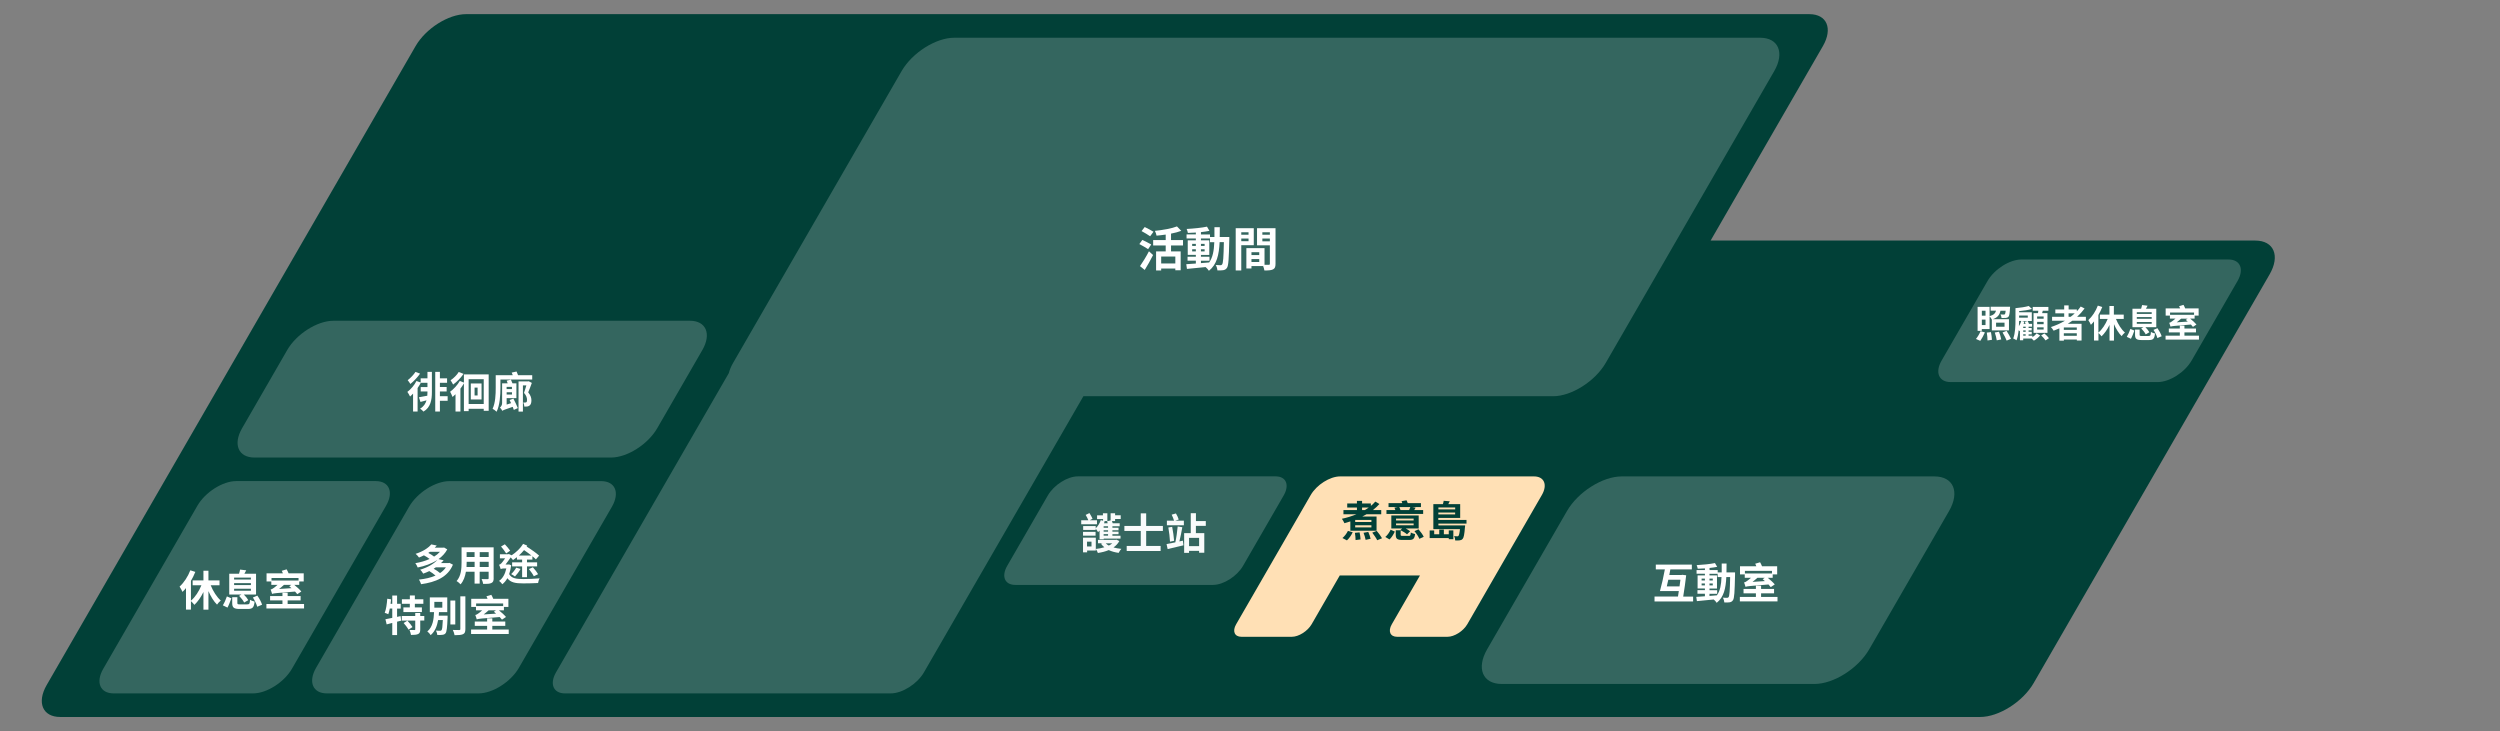 <?xml version="1.0" encoding="UTF-8"?>
<svg xmlns="http://www.w3.org/2000/svg" id="_圖層_1" data-name="圖層 1" viewBox="0 0 530 155">
  <rect x="0" y="0" width="530" height="155" fill="#808080" stroke="none"/>
  <defs>
    <style>
      .cls-1 {
        fill: #014037;
      }

      .cls-1, .cls-2, .cls-3, .cls-4 {
        stroke-width: 0px;
      }

      .cls-2 {
        fill: rgba(255, 255, 255, .2);
      }

      .cls-5 {
        opacity: .97;
      }

      .cls-3 {
        fill: #ffe0b5;
      }

      .cls-4 {
        fill: #fff;
      }
    </style>
  </defs>
  <path class="cls-1" d="M481.15,58.18l-50.02,86.64c-2.28,3.95-7.38,7.18-11.33,7.18H12.77c-3.73,0-5.02-3.05-2.87-6.78L88.1,9.78c2.15-3.73,6.96-6.78,10.69-6.78h284.79c3.73,0,5.02,3.05,2.87,6.78l-23.8,41.22h115.47c3.95,0,5.32,3.23,3.03,7.18Z"></path>
  <path class="cls-2" d="M53.66,147h-29.57c-2.87,0-3.86-2.35-2.2-5.22l19.96-34.57c1.66-2.87,5.36-5.22,8.23-5.22h29.57c2.87,0,3.86,2.35,2.2,5.22l-19.96,34.57c-1.66,2.87-5.36,5.22-8.23,5.22Z"></path>
  <path class="cls-2" d="M376.14,15.07l-35.72,61.86c-2.24,3.89-7.26,7.07-11.15,7.07h-99.59l-33.8,58.53c-1.42,2.46-4.59,4.47-7.05,4.47h-69.06c-2.46,0-3.31-2.01-1.89-4.47l36.63-63.43c.17-.68.47-1.41.91-2.17l35.72-61.86c2.24-3.89,7.26-7.07,11.15-7.07h170.86c3.89,0,5.23,3.18,2.99,7.07Z"></path>
  <path class="cls-2" d="M101.47,147h-32.18c-2.97,0-4-2.43-2.29-5.41l19.74-34.18c1.72-2.97,5.56-5.41,8.53-5.41h32.18c2.97,0,4,2.43,2.29,5.41l-19.74,34.18c-1.72,2.97-5.56,5.41-8.53,5.41Z"></path>
  <path class="cls-2" d="M384.69,145h-66.32c-4.04,0-5.43-3.3-3.1-7.34l16.93-29.32c2.33-4.04,7.54-7.34,11.58-7.34h66.32c4.04,0,5.43,3.3,3.1,7.34l-16.93,29.32c-2.33,4.04-7.54,7.34-11.58,7.34Z"></path>
  <path class="cls-2" d="M457.42,81h-43.87c-2.51,0-3.38-2.05-1.93-4.56l9.74-16.87c1.45-2.51,4.69-4.56,7.2-4.56h43.87c2.51,0,3.38,2.05,1.93,4.56l-9.74,16.87c-1.45,2.51-4.69,4.56-7.2,4.56Z"></path>
  <path class="cls-2" d="M129.53,97H53.95c-3.42,0-4.6-2.79-2.63-6.21l9.57-16.58c1.97-3.42,6.38-6.21,9.8-6.21h75.58c3.42,0,4.6,2.79,2.63,6.21l-9.57,16.58c-1.97,3.42-6.38,6.21-9.8,6.21Z"></path>
  <path class="cls-3" d="M326.87,104.95l-2.01,3.48s-.02.04-.03.06l-5.53,9.57-8.24,14.29c-.85,1.46-2.73,2.65-4.19,2.65h-10.69c-1.46,0-1.97-1.19-1.12-2.65l5.97-10.35h-17l-5.97,10.35c-.85,1.46-2.73,2.65-4.19,2.65h-10.69c-1.46,0-1.97-1.19-1.12-2.65l8.1-14.03,5.67-9.83,2.04-3.54c1.26-2.17,4.06-3.95,6.23-3.95h41.11c2.17,0,2.92,1.78,1.66,3.95Z"></path>
  <path class="cls-2" d="M257.15,124h-41.91c-2.23,0-3-1.81-1.71-4.05l8.61-14.91c1.29-2.23,4.15-4.05,6.38-4.05h41.91c2.23,0,3,1.81,1.71,4.05l-8.61,14.91c-1.29,2.23-4.15,4.05-6.38,4.05Z"></path>
  <g>
    <path class="cls-4" d="M358.94,126.47v1.04h-8.18v-1.04h4.97c.05-.37.12-.76.18-1.16h-4c.34-1.21.77-3.08,1.04-4.59h-1.92v-1.03h7.64v1.03h-4.56c-.08.39-.15.77-.22,1.18h2.58l.18-.04.82.1c-.13,1.3-.4,3.04-.63,4.52h2.1ZM356.06,124.31c.07-.5.13-.99.19-1.41h-2.57c-.11.5-.22.98-.32,1.41h2.7Z"></path>
    <path class="cls-4" d="M367.83,121.36s0,.35,0,.48c-.08,3.68-.15,4.99-.44,5.4-.21.3-.41.39-.71.45-.27.05-.68.04-1.12.04-.02-.3-.14-.73-.32-1.03.4.04.74.04.91.04.13,0,.22-.04.31-.15.19-.24.28-1.34.33-4.25h-.81c-.12,2.41-.53,4.27-2.04,5.46-.13-.22-.4-.51-.63-.71-1.3.14-2.59.27-3.57.35l-.13-.9c.5-.04,1.13-.08,1.83-.13v-.54h-1.58v-.76h1.58v-.35h-1.55v-2.78h1.55v-.35h-1.77v-.77h1.77v-.36c-.52.04-1.04.06-1.52.07-.04-.22-.14-.55-.23-.76,1.33-.07,2.89-.23,3.88-.44l.47.8c-.48.1-1.04.18-1.62.24v.44h1.73v.5h.85c0-.59,0-1.22,0-1.88h1.03c0,.66,0,1.29-.02,1.88h1.83ZM360.74,123.06h.7v-.4h-.7v.4ZM361.44,124.11v-.41h-.7v.41h.7ZM362.41,126.34c.51-.04,1.04-.08,1.57-.13.7-.97.92-2.26.98-3.87h-.82v-.7h-1.73v.35h1.59v2.78h-1.59v.35h1.63v.76h-1.63v.46ZM363.11,123.06v-.4h-.7v.4h.7ZM362.41,123.7v.41h.7v-.41h-.7Z"></path>
    <path class="cls-4" d="M376.83,126.55v.95h-7.98v-.95h3.4v-.77h-2.62v-.92h2.62v-.68h1.1v.68h2.75v.92h-2.75v.77h3.47ZM369.88,121.77h-1v-1.72h3.46c-.07-.19-.15-.39-.24-.54l1.04-.31c.15.26.31.58.41.85h3.21v1.72h-.95v.72h-1.06c.55.44,1.17,1,1.5,1.41l-.85.57c-.12-.15-.28-.35-.48-.56-4.02.32-4.51.36-4.87.5-.05-.2-.2-.67-.31-.93.2-.03.4-.14.64-.32.14-.1.47-.34.83-.67h-1.32v-.72ZM369.92,121.03v.55h5.74v-.55h-5.74ZM374.16,123.19c-.16-.14-.32-.28-.47-.4l.44-.3h-1.56c-.32.31-.68.59-1.04.87l2.63-.17Z"></path>
  </g>
  <g>
    <path class="cls-4" d="M418.9,71.86c.33-.39.74-1.06.98-1.65l.92.26c-.26.61-.65,1.32-.98,1.79l-.92-.4ZM420.15,70.14h-.9v-5.08h2.54v1.97c.9-.25,1.22-.63,1.37-1.17h-1.14v-.83h4.12s0,.21-.02.32c-.06,1.09-.14,1.59-.32,1.79-.15.17-.34.23-.55.26-.2.02-.56.03-.92.02-.02-.24-.1-.55-.23-.76.3.02.57.03.7.03.11,0,.18-.02.24-.08.07-.07.12-.29.16-.74h-1.1c-.17.83-.55,1.42-1.62,1.8h3.42v2.38h-3.63v-2.32h-.02c-.08-.19-.27-.48-.46-.66v2.69h-1.65v.38ZM420.15,65.88v1.04h.78v-1.04h-.78ZM420.93,68.91v-1.16h-.78v1.16h.78ZM422.08,70.41c.1.53.2,1.21.21,1.63l-.94.14c0-.42-.06-1.13-.15-1.67l.88-.1ZM423.79,70.34c.2.51.4,1.18.47,1.62l-.95.19c-.05-.42-.23-1.12-.42-1.66l.9-.16ZM423.17,69.27h1.79v-.86h-1.79v.86ZM425.4,70.15c.33.51.74,1.22.93,1.67l-.92.39c-.16-.45-.54-1.18-.87-1.73l.86-.34Z"></path>
    <path class="cls-4" d="M430.86,71.5c.36-.23.72-.58.91-.83l.74.45c-.33.4-.87.86-1.33,1.1-.11-.12-.3-.3-.47-.45h-1.79v.37h-.69v-2.09c-.05.06-.1.11-.14.17-.03-.06-.08-.14-.14-.24-.07.78-.21,1.54-.45,2.16-.15-.12-.5-.31-.7-.38.45-1.16.48-2.84.48-4.01v-2.42c1.01-.08,2.14-.26,2.81-.46l.69.63c-.77.22-1.79.38-2.73.46v.24h2.69v1.85h-2.1l.53.14c-.05.16-.1.31-.16.47h.42c-.06-.15-.12-.31-.18-.45l.62-.16c.1.18.21.42.27.61h.66v.59h-.74v.28h.66v.52h-.66v.29h.67v.54h-.67v.29h.81v.34ZM428.05,68.04c0,.34-.02.72-.04,1.11.22-.33.38-.72.5-1.11h-.46ZM428.05,66.9v.44h1.84v-.44h-1.84ZM429.44,69.25h-.52v.28h.52v-.28ZM429.44,70.05h-.52v.29h.52v-.29ZM428.92,71.16h.52v-.29h-.52v.29ZM432.06,66.38c.02-.17.04-.34.06-.51h-1.18v-.8h3.32v.8h-1.19c-.05.18-.1.35-.14.51h1.13v4.19h-2.95v-4.19h.96ZM433.25,67.09h-1.38v.48h1.38v-.48ZM433.25,68.23h-1.38v.5h1.38v-.5ZM433.25,69.39h-1.38v.47h1.38v-.47ZM433.41,70.69c.34.29.76.71.97,1l-.72.48c-.18-.3-.59-.74-.93-1.06l.68-.42Z"></path>
    <path class="cls-4" d="M439.32,68c-.31.22-.62.43-.94.64h2.91v3.55h-1v-.21h-2.75v.24h-.95v-2.61c-.4.18-.82.35-1.22.5-.11-.21-.4-.59-.58-.78,1.05-.33,2.05-.78,2.97-1.33h-2.72v-.84h2.57v-.73h-1.88v-.82h1.88v-.86h.94v.86h1.74v.39c.3-.33.58-.66.82-1.02l.82.42c-.46.63-.99,1.22-1.58,1.76h1.86v.84h-2.88ZM440.28,69.42h-2.75v.51h2.75v-.51ZM440.28,71.19v-.54h-2.75v.54h2.75ZM438.54,67.16h.44c.3-.23.59-.47.86-.73h-1.3v.73Z"></path>
    <path class="cls-4" d="M448.58,67.61c.46,1.14,1.15,2.24,1.91,2.89-.23.17-.55.51-.71.76-.62-.62-1.18-1.54-1.62-2.54v3.49h-.94v-3.33c-.46.97-1.06,1.82-1.7,2.42-.15-.21-.43-.51-.65-.7v1.6h-.94v-4.06c-.22.26-.43.51-.66.72-.1-.23-.38-.77-.55-1,.81-.73,1.58-1.88,2.02-3.07l.94.3c-.22.56-.5,1.14-.82,1.69v3.73c.79-.65,1.51-1.76,1.97-2.89h-1.66v-.93h2.03v-1.81h.94v1.81h2.09v.93h-1.67Z"></path>
    <path class="cls-4" d="M450.88,71.41c.28-.46.58-1.13.76-1.68l.85.35c-.2.55-.47,1.28-.73,1.75l-.88-.42ZM454.37,69.37h-2.29v-3.92h1.84c.08-.26.17-.55.21-.78l1.15.14c-.11.24-.24.45-.34.64h2.19v3.92h-2.3c.33.33.67.74.84,1.06l-.78.46c-.16-.35-.58-.89-.95-1.26l.45-.25ZM455.5,71.22c.38,0,.45-.1.5-.86.2.15.61.29.86.34-.11,1.12-.39,1.39-1.29,1.39h-1.52c-1.12,0-1.42-.26-1.42-1.12v-1.1h.97v1.1c0,.24.08.26.54.26h1.36ZM453,66.55h3.16v-.37h-3.16v.37ZM453,67.59h3.16v-.37h-3.16v.37ZM453,68.65h3.16v-.38h-3.16v.38ZM457.38,69.58c.37.53.75,1.22.89,1.71l-.91.38c-.11-.46-.46-1.19-.82-1.74l.84-.35Z"></path>
    <path class="cls-4" d="M466.18,71.16v.84h-7.08v-.84h3.02v-.69h-2.33v-.82h2.33v-.61h.98v.61h2.45v.82h-2.45v.69h3.09ZM460.01,66.91h-.89v-1.53h3.07c-.06-.17-.14-.34-.22-.48l.93-.27c.14.23.27.51.36.75h2.85v1.53h-.85v.64h-.94c.49.39,1.04.89,1.33,1.25l-.75.5c-.1-.14-.25-.31-.42-.5-3.57.29-4,.32-4.33.45-.05-.18-.18-.6-.27-.82.18-.02.35-.13.57-.29.13-.09.42-.3.74-.59h-1.17v-.64ZM460.05,66.25v.49h5.09v-.49h-5.09ZM463.8,68.17c-.14-.13-.29-.25-.42-.35l.39-.26h-1.38c-.29.27-.61.53-.93.77l2.33-.15Z"></path>
  </g>
  <g>
    <path class="cls-4" d="M90.61,78.83h.95v4.31c0,1.65-.26,3.22-1.78,4.12-.15-.18-.5-.49-.72-.63.77-.44,1.16-1.07,1.36-1.76-.45.13-.89.24-1.28.34l-.33-.99c.47-.07,1.11-.2,1.78-.33.02-.25.03-.5.03-.76v-.14h-1.43v-.94h1.43v-.9h-1.41c-.19.37-.42.75-.68,1.11v4.98h-.96v-3.79c-.21.22-.42.43-.64.61-.11-.23-.39-.76-.57-.98.74-.56,1.49-1.42,1.93-2.31l.89.32v-.89h1.44v-1.37ZM89.06,79.21c-.55.77-1.35,1.63-2.06,2.19-.14-.22-.4-.61-.57-.8.59-.45,1.3-1.19,1.65-1.76l.98.37ZM94.9,84.97h-1.64v2.27h-.99v-8.41h.99v1.37h1.52v.95h-1.52v.9h1.43v.94h-1.43v1h1.64v.98Z"></path>
    <path class="cls-4" d="M103.6,79.38v7.71h-1.05v-.42h-3.2v.49h-1v-5.88c-.22.37-.46.74-.74,1.11v4.85h-1.04v-3.66c-.22.22-.43.41-.63.58-.08-.24-.36-.85-.51-1.11.74-.55,1.57-1.42,2.05-2.29l.87.35v-1.74h5.25ZM98.27,79.26c-.57.83-1.42,1.7-2.21,2.27-.12-.25-.38-.69-.54-.91.65-.43,1.39-1.17,1.73-1.76l1.03.4ZM102.55,85.65v-5.26h-3.2v5.26h3.2ZM102.09,81.3v3.39h-2.28v-3.39h2.28ZM101.25,82.17h-.64v1.67h.64v-1.67Z"></path>
    <path class="cls-4" d="M112.83,79.54v.92h-6.74v1.8c0,1.44-.12,3.64-.81,5.03-.18-.19-.63-.52-.85-.63.6-1.26.66-3.1.66-4.39v-2.73h3.61c-.07-.19-.14-.39-.22-.55l1.03-.23c.11.23.23.52.32.78h3ZM108.84,84.5c.32.63.75,1.5.94,2.02l-.85.38c-.05-.18-.14-.41-.24-.65-1.71.58-2.02.71-2.2.85-.09-.21-.34-.55-.5-.7.19-.15.46-.47.46-.93v-4.2h1.18c-.06-.2-.14-.41-.21-.57l.9-.21c.12.24.23.52.32.77h.84v3.14h-2.07v1.37l.94-.3c-.1-.23-.22-.46-.31-.66l.82-.32ZM107.4,82.01v.47h1.13v-.47h-1.13ZM108.54,83.64v-.48h-1.13v.48h1.13ZM112.75,81.17c-.23.65-.51,1.4-.77,2.01.54.64.68,1.22.68,1.69,0,.54-.12.9-.4,1.11-.14.11-.31.17-.5.2-.16.02-.4.03-.6.02,0-.25-.1-.63-.23-.87.16.02.3.02.41,0,.1,0,.19-.02.25-.06.11-.07.14-.26.14-.49,0-.4-.12-.91-.64-1.49.18-.48.35-1.09.5-1.59h-.73v5.56h-.93v-6.4h2l.15-.04.68.36Z"></path>
  </g>
  <g>
    <path class="cls-4" d="M44.66,124.06c.51,1.28,1.3,2.52,2.15,3.26-.26.19-.62.58-.8.86-.7-.69-1.33-1.73-1.82-2.86v3.93h-1.06v-3.75c-.52,1.09-1.19,2.05-1.92,2.73-.17-.23-.49-.58-.73-.79v1.8h-1.05v-4.57c-.24.3-.49.58-.74.81-.11-.26-.43-.86-.62-1.12.91-.82,1.77-2.12,2.28-3.46l1.06.34c-.25.63-.57,1.29-.93,1.9v4.2c.89-.73,1.7-1.98,2.22-3.26h-1.86v-1.04h2.29v-2.04h1.06v2.04h2.35v1.04h-1.88Z"></path>
    <path class="cls-4" d="M47.24,128.33c.32-.51.66-1.27.86-1.89l.95.4c-.23.62-.53,1.44-.82,1.97l-.99-.48ZM51.18,126.04h-2.58v-4.41h2.07c.09-.3.19-.62.23-.88l1.3.16c-.13.27-.27.5-.39.72h2.47v4.41h-2.59c.38.37.76.84.95,1.19l-.88.51c-.18-.4-.66-1-1.07-1.42l.5-.28ZM52.45,128.12c.43,0,.5-.12.56-.97.23.17.68.32.97.38-.13,1.26-.44,1.57-1.45,1.57h-1.71c-1.26,0-1.59-.3-1.59-1.26v-1.24h1.09v1.23c0,.27.09.3.6.3h1.53ZM49.63,122.86h3.56v-.41h-3.56v.41ZM49.63,124.04h3.56v-.41h-3.56v.41ZM49.63,125.23h3.56v-.42h-3.56v.42ZM54.56,126.27c.41.59.85,1.38,1,1.93l-1.03.43c-.13-.52-.52-1.34-.92-1.96l.95-.4Z"></path>
    <path class="cls-4" d="M64.46,128.05v.95h-7.98v-.95h3.4v-.77h-2.62v-.92h2.62v-.68h1.1v.68h2.75v.92h-2.75v.77h3.48ZM57.51,123.27h-1v-1.72h3.46c-.07-.19-.15-.39-.24-.54l1.04-.31c.15.26.31.58.41.85h3.21v1.72h-.95v.72h-1.06c.55.44,1.17,1,1.5,1.41l-.85.57c-.12-.15-.28-.35-.48-.56-4.02.32-4.51.36-4.87.5-.05-.2-.2-.67-.31-.93.2-.03.4-.14.64-.32.14-.1.47-.34.83-.67h-1.32v-.72ZM57.56,122.53v.55h5.73v-.55h-5.73ZM61.79,124.69c-.16-.14-.32-.28-.47-.4l.44-.3h-1.56c-.32.31-.68.59-1.04.87l2.63-.17Z"></path>
  </g>
  <g>
    <path class="cls-4" d="M96.03,119.69c-1.09,2.67-3.67,3.74-6.76,4.16-.08-.3-.29-.73-.45-.98,1.3-.13,2.5-.4,3.51-.85-.34-.31-.87-.68-1.32-.95-.4.2-.83.38-1.29.54-.13-.25-.43-.65-.66-.83,1.73-.52,2.95-1.3,3.67-2.08-1.21.79-2.68,1.31-4.18,1.61-.1-.27-.31-.68-.5-.92,1.05-.17,2.11-.47,3.03-.89-.33-.25-.79-.55-1.21-.77-.32.17-.67.32-1.04.47-.15-.24-.49-.61-.72-.79,1.59-.5,2.7-1.26,3.32-2l1.16.24c-.13.15-.28.31-.43.46h1.8l.18-.04.68.4c-.44.83-1.09,1.5-1.85,2.06l1.08.25c-.17.21-.36.41-.56.59h1.61l.18-.04.72.37ZM91.12,116.99c-.11.08-.22.15-.33.23.45.23.95.53,1.24.78.49-.3.9-.64,1.24-1.02h-2.15ZM92.42,120.26c-.15.11-.31.21-.48.31.49.27,1.03.62,1.35.92.5-.33.92-.74,1.24-1.22h-2.12Z"></path>
    <path class="cls-4" d="M104.66,122.57c0,.58-.13.86-.49,1.03-.37.18-.92.2-1.73.19-.04-.29-.21-.75-.34-1.03.5.03,1.1.02,1.26.02.17,0,.23-.05.23-.22v-1.35h-1.9v2.51h-1.08v-2.51h-1.84c-.16.98-.49,1.97-1.13,2.67-.17-.2-.6-.57-.85-.69.98-1.08,1.06-2.68,1.06-3.94v-3.21h6.8v6.54ZM100.62,120.21v-1.11h-1.69v.16c0,.29,0,.61-.03.95h1.72ZM98.92,117.05v1.04h1.69v-1.04h-1.69ZM103.6,117.05h-1.9v1.04h1.9v-1.04ZM103.6,120.21v-1.11h-1.9v1.11h1.9Z"></path>
    <path class="cls-4" d="M108.37,119.85c-.09.7-.24,1.33-.43,1.86.52.93,1.53,1.04,3.01,1.05.96,0,2.43-.05,3.45-.15-.15.22-.28.69-.33.99-.94.05-2.08.08-3.13.08-1.65,0-2.68-.17-3.38-1.1-.3.55-.67.97-1.07,1.28-.13-.22-.5-.58-.69-.71.76-.52,1.27-1.41,1.54-2.63h-.64c-.21,0-.47.06-.55.13h0c-.06-.25-.25-.72-.35-.92.14-.04.3-.12.47-.29.16-.15.5-.62.82-1.08h-1.11v-.86h1.76l.13-.05.6.27c.93-.61,1.88-1.5,2.43-2.42l.87.37-.12.19c.92.59,2.06,1.38,2.64,1.93l-.68.8c-.19-.2-.44-.42-.74-.67v.71h-1.15v.58h2.15v.86h-2.15v2.3h-1.03v-2.3h-2.12v-.86h2.12v-.58h-1.1v-.51c-.27.22-.55.42-.83.61-.12-.17-.31-.39-.49-.57-.33.48-.74,1.06-1.1,1.52h.58l.16-.03.45.18ZM107.31,117.33c-.23-.39-.7-1.01-1.09-1.47l.81-.47c.41.42.87.99,1.12,1.36l-.84.58ZM110.35,120.62c-.31.57-.79,1.2-1.18,1.6-.19-.15-.58-.41-.81-.51.4-.36.82-.89,1.08-1.37l.91.28ZM112.68,117.78c-.5-.4-1.07-.8-1.58-1.16-.34.41-.71.8-1.1,1.16h2.68ZM112.97,120.26c.39.43.87,1.05,1.1,1.47l-.9.44c-.2-.42-.66-1.06-1.04-1.53l.85-.38Z"></path>
    <path class="cls-4" d="M85.04,131.58l-.86.22v2.84h-1.02v-2.58l-1.19.31-.26-1.09c.4-.07.91-.18,1.45-.29v-1.98h-.52c-.09.45-.2.87-.32,1.2-.18-.08-.56-.22-.76-.29.3-.73.46-1.89.54-2.99l.81.13c-.03.31-.06.62-.11.94h.36v-1.75h1.02v1.75h.77v1.02h-.77v1.76l.75-.17.12.99ZM89.95,131.56h-.86v1.88c0,.53-.1.81-.46.98-.34.16-.85.19-1.5.19-.04-.31-.19-.76-.32-1.06.42.02.91.02,1.05.02.14,0,.17-.04.17-.15v-1.85h-2.86v-.98h2.86v-.63h1.06v.63h.86v.98ZM86.89,128.01h-1.69v-.97h1.69v-.8h1.06v.8h1.8v.97h-1.8v.76h1.49v.99h-3.92v-.99h1.36v-.76ZM86.37,131.59c.39.4.86.97,1.08,1.35l-.85.55c-.19-.38-.64-.98-1.03-1.41l.79-.49Z"></path>
    <path class="cls-4" d="M94.89,130.52s0,.26,0,.39c-.09,2.17-.19,3.03-.43,3.34-.18.22-.39.3-.68.33-.24.04-.66.05-1.09.03,0-.28-.12-.67-.27-.93.36.04.72.04.88.04.13,0,.22-.02.3-.12.14-.15.22-.73.28-2.15h-1c-.21,1.23-.63,2.39-1.58,3.2-.15-.27-.46-.6-.71-.78,1.18-.97,1.36-2.59,1.43-4.09h-.9v-3.13h3.7v3.13h-1.76c-.02.24-.04.5-.05.74h1.89ZM92.08,128.83h1.69v-1.23h-1.69v1.23ZM96.52,132.39h-1.04v-5.07h1.04v5.07ZM98.66,126.42v6.93c0,.63-.13.93-.5,1.1s-.97.21-1.79.21c-.05-.31-.21-.81-.37-1.11.58.02,1.16.02,1.35.02.17,0,.24-.05.24-.22v-6.93h1.06Z"></path>
    <path class="cls-4" d="M107.85,133.46v.95h-7.98v-.95h3.4v-.77h-2.62v-.92h2.62v-.68h1.1v.68h2.75v.92h-2.75v.77h3.48ZM100.9,128.67h-1v-1.72h3.46c-.07-.19-.15-.39-.24-.54l1.04-.31c.15.26.31.58.41.85h3.21v1.72h-.95v.72h-1.06c.55.44,1.17,1,1.5,1.41l-.85.57c-.12-.15-.28-.35-.48-.56-4.02.32-4.51.36-4.87.5-.05-.2-.2-.67-.31-.93.2-.03.4-.14.64-.32.14-.1.47-.34.83-.67h-1.32v-.72ZM100.94,127.93v.55h5.73v-.55h-5.73ZM105.17,130.09c-.16-.14-.32-.28-.47-.4l.44-.3h-1.56c-.32.31-.68.59-1.04.87l2.63-.17Z"></path>
  </g>
  <g>
    <path class="cls-4" d="M243.4,52.82c-.41-.29-1.27-.76-1.86-1.08l.64-.88c.55.27,1.44.7,1.88.97l-.66.99ZM241.68,56.42c.53-.75,1.3-1.99,1.9-3.15l.87.8c-.53,1.05-1.16,2.19-1.77,3.16l-1-.81ZM243.83,50.09c-.39-.3-1.24-.77-1.82-1.1l.67-.86c.56.28,1.43.72,1.86,1l-.71.96ZM248.26,52.04v1.26h2.04v3.99h-1.13v-.36h-3v.41h-1.08v-4.04h2.04v-1.26h-2.66v-1.14h2.66v-1.17c-.65.1-1.32.17-1.94.23-.05-.29-.21-.75-.35-1.02,1.7-.17,3.58-.5,4.68-.94l.91.94c-.64.24-1.39.44-2.17.59v1.37h2.54v1.14h-2.54ZM249.17,54.38h-3v1.47h3v-1.47Z"></path>
    <path class="cls-4" d="M260.62,50.25s-.01.39-.01.53c-.09,4.09-.17,5.54-.49,6-.23.33-.46.43-.79.5-.3.06-.76.05-1.24.04-.02-.33-.15-.81-.35-1.14.44.04.82.05,1.01.05.15,0,.25-.04.34-.17.21-.27.31-1.49.37-4.72h-.9c-.13,2.68-.59,4.74-2.27,6.07-.15-.24-.44-.57-.7-.79-1.44.15-2.88.3-3.96.39l-.14-1c.56-.04,1.26-.09,2.03-.14v-.6h-1.76v-.84h1.76v-.39h-1.72v-3.09h1.72v-.39h-1.97v-.86h1.97v-.4c-.58.04-1.15.07-1.69.08-.04-.24-.15-.61-.26-.84,1.48-.08,3.21-.25,4.31-.49l.52.89c-.53.11-1.15.2-1.8.27v.49h1.92v.55h.94c0-.66,0-1.35,0-2.09h1.14c0,.73,0,1.43-.02,2.09h2.03ZM252.74,52.14h.78v-.44h-.78v.44ZM253.52,53.3v-.45h-.78v.45h.78ZM254.6,55.78c.57-.04,1.16-.09,1.74-.14.78-1.08,1.02-2.51,1.09-4.3h-.91v-.78h-1.92v.39h1.77v3.09h-1.77v.39h1.81v.84h-1.81v.51ZM255.38,52.14v-.44h-.78v.44h.78ZM254.6,52.85v.45h.78v-.45h-.78Z"></path>
    <path class="cls-4" d="M263.15,51.99v5.35h-1.18v-8.96h3.83v3.61h-2.65ZM263.15,49.24v.53h1.54v-.53h-1.54ZM264.69,51.14v-.57h-1.54v.57h1.54ZM270.41,55.93c0,.64-.13.99-.53,1.18-.39.2-.97.23-1.83.23-.03-.25-.14-.62-.26-.93h-2.48v.51h-1.08v-4.32h.49s3.36,0,3.36,0v3.54c.39,0,.76,0,.89,0,.18,0,.24-.06.24-.22v-3.91h-2.72v-3.63h3.92v7.55ZM266.96,53.47h-1.65v.6h1.65v-.6ZM266.96,55.54v-.62h-1.65v.62h1.65ZM267.62,49.24v.53h1.59v-.53h-1.59ZM269.21,51.16v-.59h-1.59v.59h1.59Z"></path>
  </g>
  <g>
    <path class="cls-1" d="M286.27,110.54c-.41.14-.83.26-1.25.38-.1-.24-.37-.71-.54-.94,1.05-.22,2.1-.55,3.07-.95h-2.74v-.9h2.86v-.53h-2.06v-.87h2.06v-.55h1.09v.55h1.86v.52c.35-.28.67-.58.94-.91l.88.51c-.41.46-.87.88-1.38,1.28h1.76v.9h-3.13c-.29.17-.58.32-.88.47h3.02v3.02h-5.56v-1.99ZM284.59,114.06c.43-.33.89-.94,1.17-1.51l1.01.29c-.29.63-.75,1.3-1.22,1.72l-.96-.5ZM288.23,112.86c.11.49.2,1.11.21,1.5l-1.06.13c0-.4-.05-1.04-.14-1.53l1-.1ZM290.74,110.22h-3.44v.45h3.44v-.45ZM290.74,111.35h-3.44v.46h3.44v-.46ZM288.76,108.13h.6c.28-.17.56-.34.81-.53h-1.41v.53ZM290.07,112.76c.21.46.42,1.08.5,1.46l-1.06.23c-.06-.4-.25-1.03-.44-1.5l1-.18ZM291.87,112.55c.4.47.89,1.13,1.12,1.56l-1.02.42c-.2-.43-.67-1.12-1.05-1.61l.96-.37Z"></path>
    <path class="cls-1" d="M293.69,113.83c.47-.39.87-.99,1.12-1.53l.89.4c-.27.57-.65,1.22-1.12,1.66l-.89-.52ZM301.72,108.96h-7.79v-.83h1.88c-.04-.17-.12-.35-.18-.5l.68-.13h-1.94v-.83h2.92c-.04-.14-.1-.3-.15-.42l1.04-.19c.1.18.19.41.26.61h2.8v.83h-1.85l.72.13c-.11.18-.2.35-.29.5h1.89v.83ZM300.75,112.03h-2.75c.35.19.72.41.95.59l-.66.66c-.3-.28-.91-.66-1.41-.89l.37-.36h-2.29v-2.75h5.8v2.75ZM298.66,113.62c.33,0,.39-.1.43-.73.21.13.63.28.91.33-.12,1-.41,1.25-1.24,1.25h-1.45c-1.13,0-1.41-.26-1.41-1.11v-.95h1.04v.94c0,.23.07.26.48.26h1.24ZM299.69,109.95h-3.73v.39h3.73v-.39ZM299.69,110.97h-3.73v.39h3.73v-.39ZM296.65,107.5c.1.2.2.44.25.63h1.84c.09-.21.19-.44.25-.63h-2.34ZM300.73,112.22c.42.48.9,1.13,1.1,1.59l-.93.42c-.16-.44-.61-1.13-1.04-1.63l.86-.38Z"></path>
    <path class="cls-1" d="M307.14,112.45h.97v1.86h-.97v-.24h-4.05v-1.61h.96v.8h1.07v-.99h.98v.99h1.04v-.81ZM304.94,111v.38h5.67s0,.26-.04.39c-.12,1.54-.25,2.21-.49,2.47-.18.21-.37.28-.61.31-.21.04-.56.04-.96.03,0-.28-.1-.68-.24-.92.29.03.55.04.67.04.12,0,.2-.02.26-.1.11-.13.22-.51.31-1.43h-5.64v-5.3h2.03c.07-.24.14-.5.16-.7l1.29.1c-.09.21-.2.42-.31.6h2.52v2.93h-4.64v.43h5.98v.78h-5.98ZM304.94,107.58v.41h3.56v-.41h-3.56ZM308.49,109.05v-.4h-3.56v.4h3.56Z"></path>
  </g>
  <g class="cls-5">
    <path class="cls-4" d="M232.57,111.14h-3.35v-.85h1.51c-.13-.34-.36-.79-.57-1.13l.8-.39c.24.37.51.86.66,1.2l-.59.32h1.53v.85ZM237.29,114.72c-.3.54-.71.97-1.23,1.34.5.14,1.07.24,1.67.3-.21.21-.47.6-.58.85-.79-.11-1.5-.31-2.1-.59-.69.29-1.48.49-2.3.61-.07-.23-.27-.61-.44-.83v.32h-1.84v.38h-.87v-3.11h2.71v2.39c.63-.07,1.26-.19,1.81-.36-.27-.22-.5-.46-.71-.74l.34-.11h-.98v-.72h3.75l.16-.04.63.3ZM233.82,110.04h-1.24v-.79h1.24v-.44h.94v1.66h-.77l.22.06c-.05.13-.11.28-.17.4h.79c-.04-.14-.09-.3-.13-.42l.75-.18v-1.52h.95v.43h1.19v.79h-1.19v.43h-.67c.06.15.12.32.16.47h1.48v.64h-1.54v.31h1.3v.53h-1.3v.31h1.3v.53h-1.3v.32h1.72v.62h-3.56v.13h-.88v-1.84c-.1.12-.21.23-.32.34-.09-.18-.34-.56-.5-.76v.28h-2.66v-.81h2.66v.47c.46-.43.86-1.07,1.08-1.74l.48.14v-.38ZM229.6,112.75h2.66v.81h-2.66v-.81ZM231.4,114.84h-.95v1.01h.95v-1.01ZM234.91,111.57h-.94v.31h.94v-.31ZM234.91,112.41h-.94v.31h.94v-.31ZM234.91,113.24h-.94v.32h.94v-.32ZM234.41,115.18c.17.18.4.34.66.48.28-.13.52-.3.74-.48h-1.4Z"></path>
    <path class="cls-4" d="M242.99,112.56v3.18h3.06v1.07h-7.19v-1.07h2.98v-3.18h-3.47v-1.06h3.47v-2.67h1.15v2.67h3.54v1.06h-3.54Z"></path>
    <path class="cls-4" d="M250.78,114.62l.11.99c-1.16.29-2.4.58-3.35.79l-.23-1.06c.5-.08,1.15-.22,1.86-.36.21-.92.41-2.34.5-3.37l.98.16c-.17.98-.4,2.15-.62,3.01l.75-.16ZM249.16,110.38h1.82v.98h-3.6v-.98h1.52c-.1-.37-.32-.88-.51-1.27l.91-.26c.25.4.49.94.59,1.29l-.73.24ZM248.5,111.69c.19.95.35,2.14.41,2.96l-.87.18c-.03-.81-.19-2.05-.35-3l.82-.14ZM253.53,111.48v1.55h1.78v4.15h-1.1v-.4h-2.13v.43h-1.04v-4.19h1.4v-4.22h1.1v1.66h2.09v1.02h-2.09ZM254.21,114.03h-2.13v1.75h2.13v-1.75Z"></path>
  </g>
</svg>
